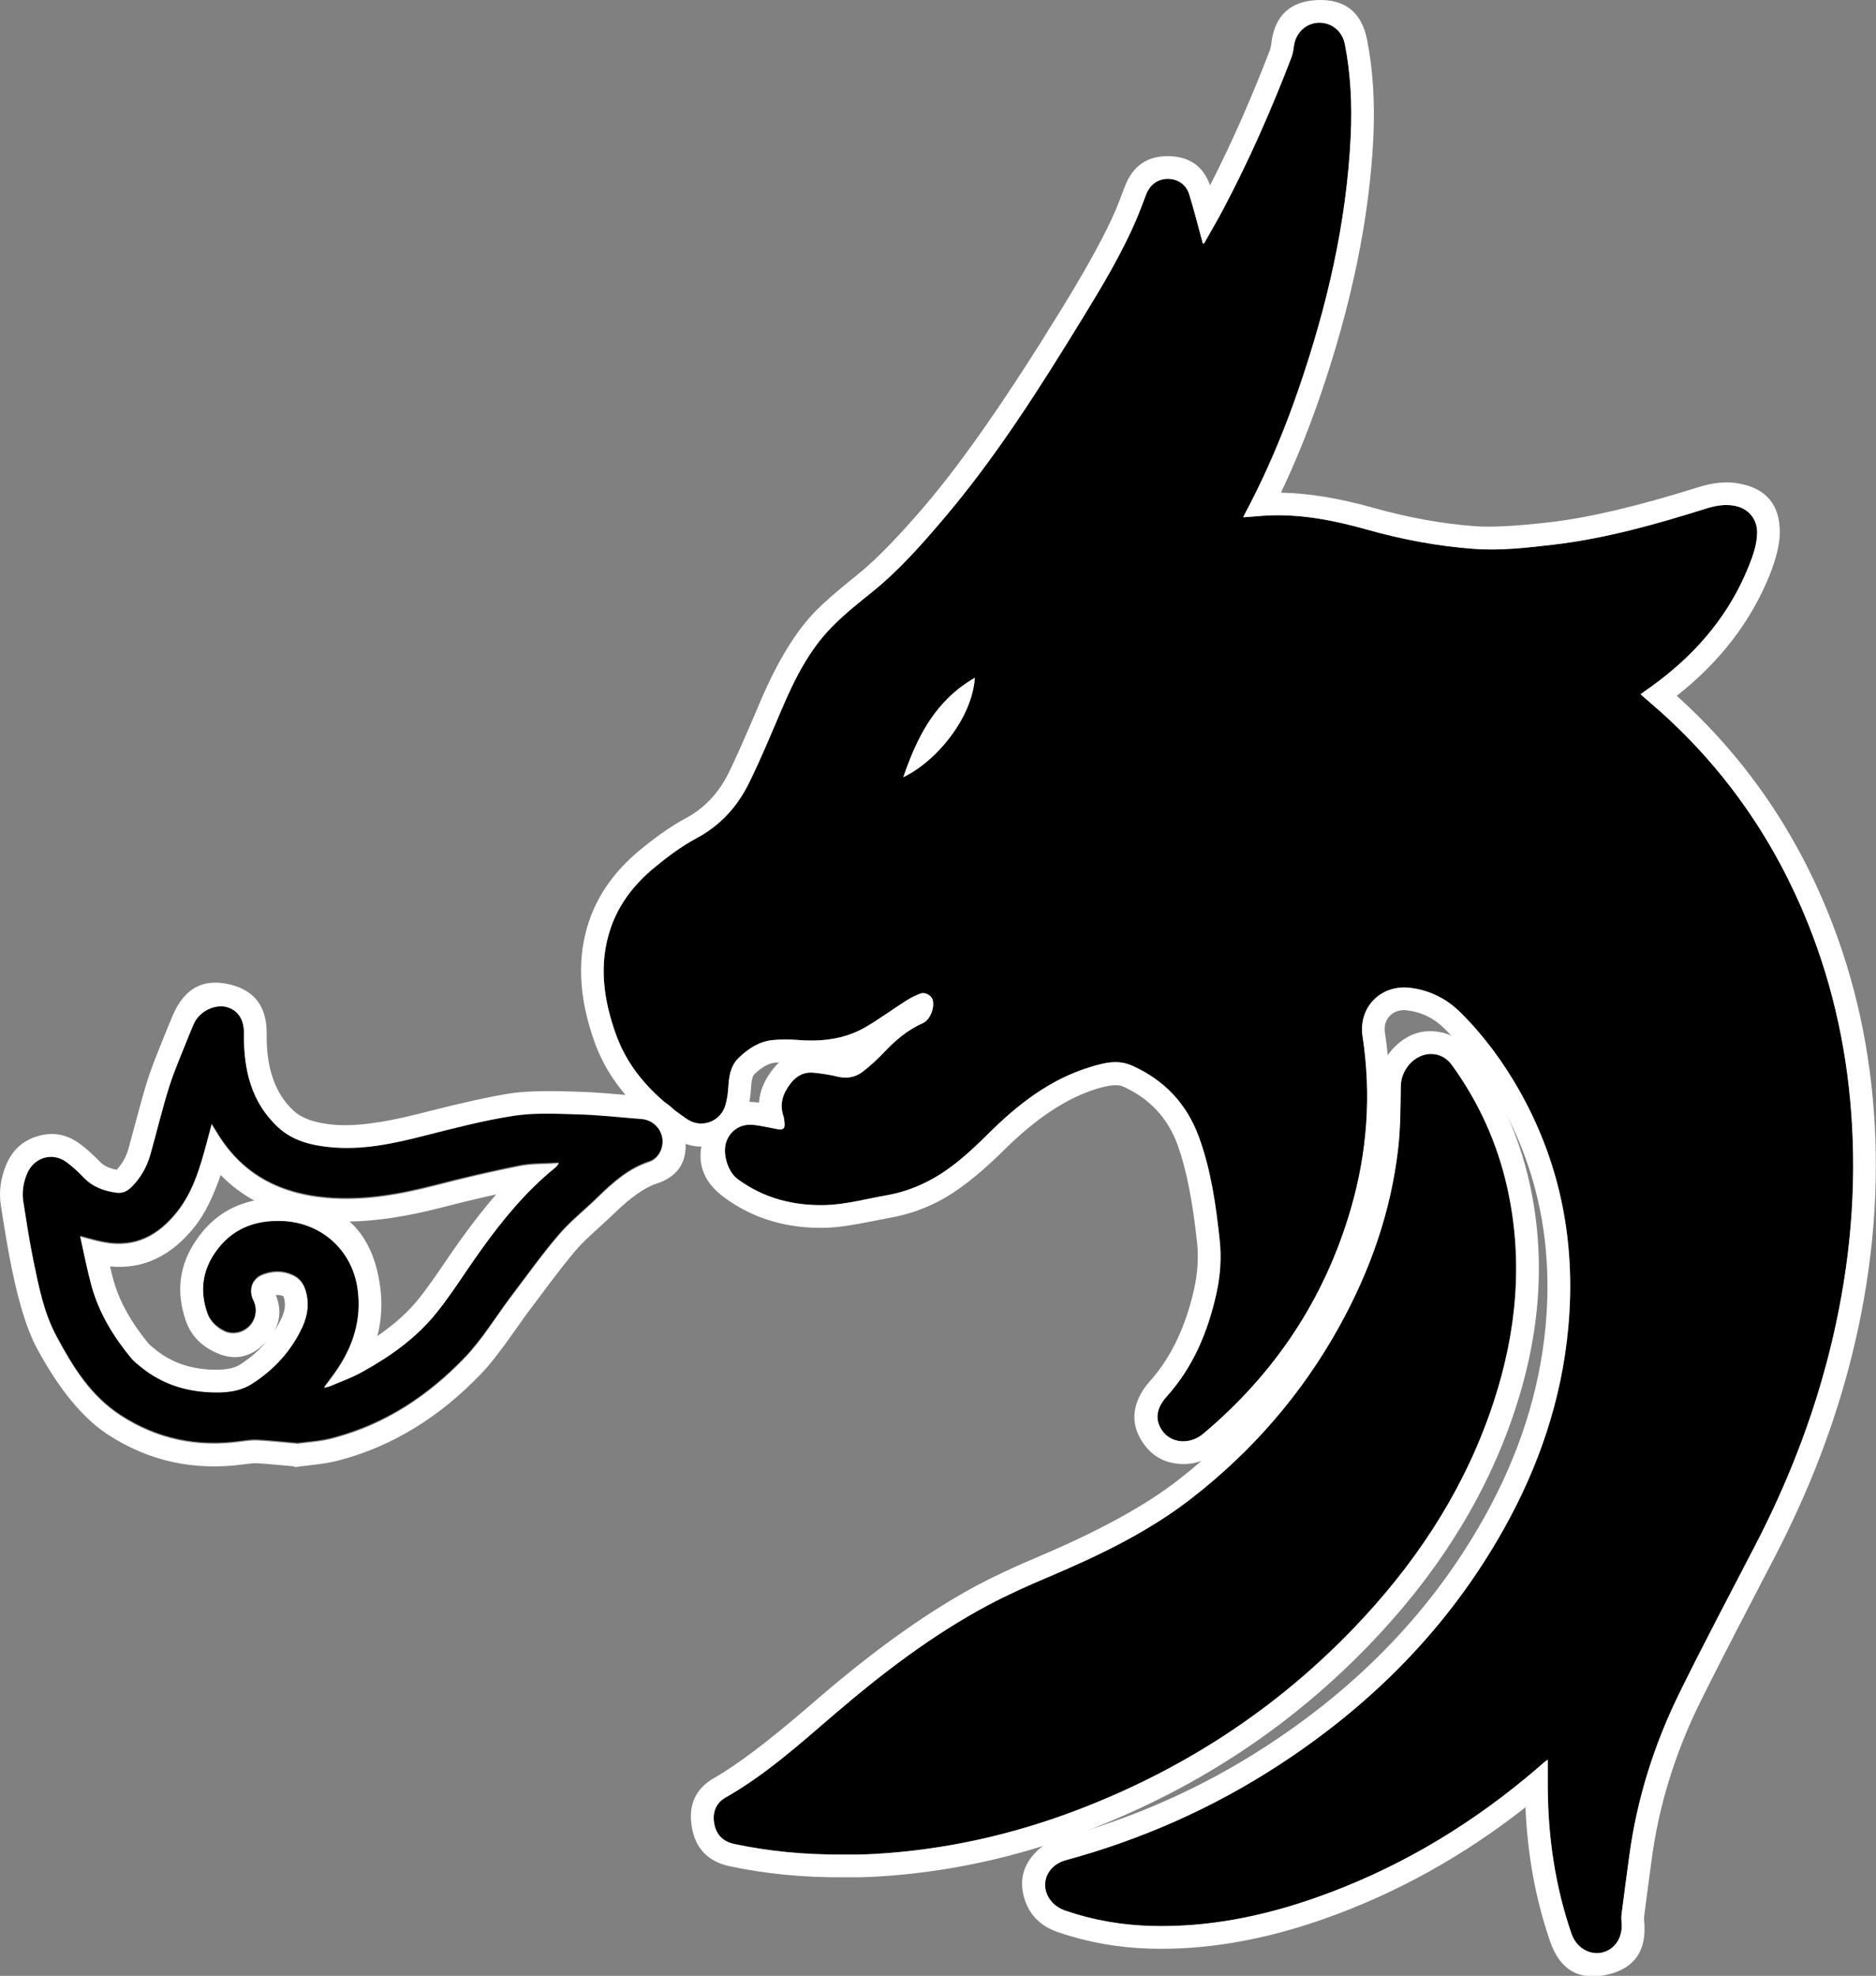 <?xml version="1.0" encoding="utf-8"?>
<svg width="82.615" height="87.004" viewBox="0 0 82.615 87.004" fill="none" xmlns="http://www.w3.org/2000/svg">
  <rect x="0" y="0" width="82.615" height="87.004" fill="#808080" stroke="none"/>
  <g>
    <g fill="#000000" fill-rule="evenodd" transform="translate(26.588 1)">
      <path d="M26.437 9.728C26.726 9.212 27.03 8.7 27.304 8.177C28.441 6.028 29.413 3.81 30.284 1.54C30.343 1.388 30.374 1.22 30.394 1.056C30.46 0.466 30.905 0.028 31.468 0.001C32.042 -0.022 32.523 0.356 32.64 0.942C32.901 2.267 32.96 3.603 32.901 4.946C32.722 8.814 31.843 12.54 30.585 16.184C29.937 18.059 29.167 19.887 28.23 21.637C28.21 21.673 28.198 21.708 28.167 21.778C28.472 21.755 28.753 21.731 29.03 21.712C30.597 21.602 32.105 21.895 33.605 22.317C35.148 22.751 36.722 23.052 38.327 23.169C39.503 23.255 40.671 23.118 41.839 22.981C44.128 22.712 46.331 22.091 48.519 21.403C48.941 21.27 49.355 21.188 49.8 21.27C50.394 21.376 50.8 21.837 50.796 22.446C50.792 22.973 50.616 23.458 50.425 23.938C49.487 26.27 47.878 28.04 45.831 29.446C45.78 29.481 45.733 29.52 45.663 29.571C45.983 29.852 46.296 30.118 46.601 30.391C49.46 32.969 51.585 36.063 53.023 39.63C54.183 42.513 54.812 45.509 54.98 48.606C55.163 51.958 54.8 55.259 53.983 58.513C53.237 61.489 52.124 64.321 50.714 67.044C49.601 69.196 48.46 71.341 47.39 73.516C46.269 75.79 45.507 78.192 45.167 80.716C45.05 81.571 44.937 82.43 44.827 83.286C44.812 83.411 44.815 83.54 44.827 83.665C44.89 84.309 44.526 84.856 43.952 84.981C43.401 85.098 42.827 84.747 42.624 84.153C41.909 82.079 41.593 79.938 41.577 77.751C41.573 77.341 41.577 76.927 41.577 76.485C41.523 76.52 41.476 76.548 41.433 76.587C38.44 79.219 35.093 81.259 31.324 82.575C28.992 83.391 26.597 83.872 24.113 83.805C22.82 83.77 21.558 83.552 20.335 83.134C19.441 82.829 19.148 81.848 19.773 81.231C19.918 81.087 20.125 80.974 20.32 80.919C23.66 80.013 26.793 78.634 29.695 76.747C33.839 74.059 37.226 70.641 39.648 66.313C41.183 63.571 42.183 60.641 42.476 57.497C42.82 53.813 42.175 50.325 40.359 47.079C39.64 45.797 38.781 44.626 37.738 43.586C37.124 42.977 36.382 42.602 35.515 42.497C34.218 42.344 33.226 43.356 33.421 44.641C33.812 47.208 33.628 49.735 32.906 52.223C31.753 56.192 29.558 59.485 26.398 62.137C25.82 62.621 24.999 62.563 24.605 62.004C24.339 61.633 24.32 61.239 24.542 60.84C24.613 60.715 24.698 60.602 24.796 60.493C25.964 59.192 26.609 57.645 26.984 55.961C27.156 55.176 27.214 54.395 27.128 53.598C26.964 52.067 26.749 50.543 26.222 49.086C25.687 47.614 24.706 46.567 23.277 45.926C22.64 45.641 22.046 45.797 21.429 45.985C19.632 46.532 18.218 47.649 16.917 48.942C16.093 49.758 15.245 50.539 14.187 51.063C13.632 51.336 13.058 51.528 12.456 51.633C11.566 51.789 10.679 52.035 9.784 52.063C8.39 52.102 7.062 51.774 5.905 50.922C5.448 50.586 5.206 49.746 5.421 49.223C5.612 48.75 6.066 48.469 6.601 48.532C6.945 48.571 7.288 48.653 7.628 48.715C7.925 48.77 7.999 48.696 7.96 48.391C7.948 48.313 7.944 48.231 7.921 48.157C7.73 47.61 7.894 47.149 8.226 46.715C8.487 46.375 8.823 46.188 9.253 46.235C9.601 46.27 9.948 46.321 10.284 46.403C10.702 46.508 11.085 46.442 11.413 46.188C11.749 45.926 12.066 45.637 12.358 45.325C12.854 44.801 13.394 44.344 14.058 44.051C14.386 43.907 14.604 43.329 14.476 42.989C14.413 42.825 14.151 42.676 13.96 42.747C13.733 42.829 13.511 42.942 13.308 43.071C12.706 43.454 12.132 43.883 11.515 44.239C10.581 44.774 9.554 44.879 8.495 44.79C8.148 44.762 7.796 44.766 7.452 44.797C6.855 44.852 6.374 45.172 5.956 45.571C5.608 45.899 5.522 46.344 5.495 46.809C5.479 47.098 5.44 47.395 5.358 47.672C5.147 48.391 4.304 48.704 3.683 48.286C2.288 47.34 1.124 46.169 0.546 44.559C-0.005 43.028 -0.235 41.446 0.315 39.852C0.683 38.786 1.362 37.926 2.214 37.219C2.8 36.735 3.417 36.27 4.081 35.915C5.132 35.352 5.882 34.528 6.394 33.493C6.909 32.45 7.354 31.372 7.812 30.301C8.386 28.95 9.03 27.637 10.073 26.582C10.616 26.032 11.229 25.547 11.835 25.059C12.999 24.122 13.976 23.012 14.94 21.879C17.268 19.145 19.183 16.122 21.054 13.071C21.936 11.633 22.811 10.184 23.476 8.625C23.624 8.274 23.753 7.918 23.89 7.563C24.058 7.125 24.413 6.872 24.851 6.875C25.28 6.879 25.644 7.114 25.784 7.555C25.995 8.227 26.163 8.911 26.351 9.59C26.362 9.626 26.366 9.665 26.374 9.7C26.394 9.715 26.413 9.719 26.437 9.727C26.437 9.727 26.437 9.728 26.437 9.728ZM16.347 28.845C14.612 29.841 13.807 31.434 13.194 33.224C14.698 32.497 16.23 30.583 16.347 28.845C16.347 28.845 16.347 28.845 16.347 28.845Z" />
      <path d="M26.367 9.692C26.367 9.695 26.368 9.698 26.368 9.701C26.387 9.716 26.406 9.72 26.429 9.727L26.431 9.728L26.431 9.728C26.44 9.712 26.449 9.697 26.458 9.681C26.485 9.633 26.511 9.585 26.538 9.538C26.541 9.533 26.544 9.529 26.546 9.524C26.576 9.471 26.607 9.418 26.637 9.365C26.732 9.199 26.827 9.033 26.921 8.867C26.925 8.859 26.93 8.85 26.935 8.842C26.99 8.744 27.045 8.646 27.099 8.547C27.167 8.424 27.233 8.301 27.298 8.178C28.435 6.029 29.407 3.81 30.279 1.541C30.337 1.389 30.368 1.221 30.388 1.056C30.454 0.467 30.9 0.029 31.462 0.002C32.036 -0.022 32.517 0.357 32.634 0.943C32.896 2.267 32.954 3.603 32.896 4.947C32.716 8.814 31.837 12.541 30.579 16.185C30.042 17.74 29.421 19.263 28.69 20.735C28.539 21.038 28.384 21.339 28.224 21.638C28.204 21.673 28.193 21.709 28.161 21.779C28.466 21.755 28.747 21.732 29.025 21.712C29.125 21.705 29.224 21.7 29.323 21.696C30.783 21.641 32.194 21.923 33.599 22.318C35.142 22.752 36.716 23.052 38.322 23.169C39.497 23.255 40.665 23.119 41.833 22.982C44.122 22.712 46.325 22.091 48.513 21.404C48.935 21.271 49.349 21.189 49.794 21.271C50.388 21.377 50.794 21.837 50.79 22.447C50.786 22.974 50.611 23.459 50.419 23.939C49.585 26.014 48.219 27.643 46.486 28.968C46.272 29.132 46.051 29.292 45.825 29.447C45.775 29.482 45.728 29.521 45.657 29.572C45.92 29.802 46.177 30.023 46.429 30.245C46.485 30.294 46.54 30.343 46.595 30.392C49.454 32.97 51.579 36.064 53.017 39.63C54.177 42.513 54.806 45.509 54.974 48.607C55.157 51.959 54.794 55.259 53.978 58.513C53.232 61.49 52.118 64.322 50.708 67.044C49.595 69.197 48.454 71.341 47.384 73.517C46.263 75.791 45.501 78.193 45.161 80.716C45.044 81.572 44.931 82.431 44.821 83.287C44.806 83.412 44.81 83.541 44.821 83.666C44.884 84.31 44.521 84.857 43.946 84.982C43.396 85.099 42.821 84.748 42.618 84.154C41.907 82.09 41.59 79.96 41.572 77.783C41.572 77.772 41.572 77.762 41.571 77.751C41.569 77.48 41.57 77.207 41.571 76.926C41.571 76.781 41.571 76.635 41.571 76.486C41.517 76.521 41.47 76.548 41.427 76.588C41.145 76.836 40.86 77.078 40.571 77.316C37.8 79.598 34.732 81.383 31.318 82.576C28.986 83.392 26.591 83.873 24.107 83.806C22.814 83.771 21.552 83.552 20.33 83.134C19.435 82.83 19.142 81.849 19.767 81.232C19.912 81.088 20.119 80.974 20.314 80.92C23.654 80.013 26.787 78.634 29.689 76.748C33.834 74.06 37.22 70.642 39.642 66.314C41.177 63.572 42.177 60.642 42.47 57.497C42.814 53.814 42.169 50.325 40.353 47.079C39.634 45.798 38.775 44.626 37.732 43.587C37.119 42.978 36.377 42.603 35.509 42.497C34.212 42.345 33.22 43.357 33.416 44.642C33.806 47.208 33.623 49.736 32.9 52.224C31.748 56.193 29.552 59.486 26.392 62.138C25.814 62.622 24.994 62.564 24.599 62.005C24.333 61.634 24.314 61.239 24.537 60.841C24.607 60.716 24.693 60.603 24.791 60.493C25.959 59.193 26.603 57.646 26.978 55.962C27.15 55.177 27.208 54.396 27.122 53.599C26.958 52.068 26.744 50.544 26.216 49.087C25.681 47.614 24.701 46.568 23.271 45.927C22.634 45.642 22.04 45.798 21.423 45.986C19.626 46.532 18.212 47.65 16.912 48.943C16.087 49.759 15.24 50.54 14.181 51.064C13.626 51.337 13.052 51.529 12.45 51.634C11.56 51.79 10.673 52.036 9.779 52.064C8.384 52.103 7.056 51.775 5.9 50.923C5.443 50.587 5.201 49.747 5.415 49.224C5.429 49.19 5.444 49.158 5.46 49.126C5.58 48.892 5.769 48.714 6 48.614C6.177 48.538 6.38 48.507 6.595 48.532C6.939 48.572 7.283 48.654 7.622 48.716C7.919 48.771 7.993 48.697 7.954 48.392C7.943 48.314 7.939 48.232 7.915 48.157C7.724 47.611 7.888 47.15 8.22 46.716C8.482 46.376 8.818 46.189 9.247 46.236C9.595 46.271 9.943 46.322 10.278 46.404C10.697 46.509 11.079 46.443 11.407 46.189C11.743 45.927 12.06 45.638 12.353 45.325C12.849 44.802 13.388 44.345 14.052 44.052C14.38 43.907 14.599 43.329 14.47 42.989C14.407 42.825 14.146 42.677 13.954 42.747C13.728 42.829 13.505 42.943 13.302 43.072C12.7 43.454 12.126 43.884 11.509 44.239C10.575 44.775 9.548 44.88 8.489 44.79C8.142 44.763 7.79 44.767 7.446 44.798C6.849 44.853 6.368 45.173 5.95 45.572C5.603 45.9 5.517 46.345 5.489 46.81C5.474 47.099 5.435 47.396 5.353 47.673C5.34 47.715 5.326 47.755 5.31 47.794C5.194 48.07 4.98 48.273 4.726 48.383C4.399 48.524 4.007 48.508 3.677 48.286C2.282 47.341 1.118 46.169 0.54 44.56C-0.011 43.029 -0.241 41.447 0.31 39.853C0.677 38.786 1.357 37.927 2.208 37.22C2.794 36.736 3.411 36.271 4.075 35.915C5.126 35.353 5.876 34.529 6.388 33.493C6.903 32.45 7.349 31.372 7.806 30.302C8.38 28.95 9.025 27.638 10.068 26.583C10.611 26.032 11.224 25.548 11.829 25.06C12.993 24.122 13.97 23.013 14.935 21.88C17.263 19.146 19.177 16.122 21.048 13.072C21.931 11.634 22.806 10.185 23.47 8.626C23.618 8.275 23.747 7.919 23.884 7.564C24.052 7.126 24.407 6.872 24.845 6.876C25.275 6.88 25.638 7.115 25.779 7.556C25.868 7.84 25.949 8.126 26.028 8.413C26.135 8.805 26.237 9.199 26.345 9.591C26.356 9.624 26.36 9.659 26.367 9.692ZM26.7 7.16Q26.248 5.889 24.854 5.876Q23.465 5.864 22.951 7.205Q22.913 7.304 22.839 7.499Q22.649 7.998 22.55 8.234Q21.881 9.804 20.196 12.549Q16.665 18.305 14.173 21.232Q12.393 23.322 11.201 24.281Q11.154 24.319 11.065 24.391Q9.898 25.331 9.356 25.88Q8.027 27.225 6.886 29.909Q6.817 30.071 6.68 30.393Q5.917 32.19 5.491 33.05Q4.838 34.373 3.603 35.034Q2.696 35.52 1.569 36.451Q-0.035 37.783 -0.635 39.526Q-1.467 41.933 -0.401 44.898Q0.469 47.32 3.119 49.116Q3.685 49.497 4.299 49.486Q4.061 50.812 5.307 51.728Q7.218 53.136 9.809 53.063Q10.529 53.041 11.873 52.765Q12.378 52.662 12.623 52.619Q13.654 52.438 14.624 51.96Q15.946 51.307 17.616 49.652Q19.737 47.544 21.714 46.942Q22.535 46.693 22.862 46.84Q24.622 47.628 25.276 49.428Q25.835 50.973 26.128 53.706Q26.234 54.685 26.002 55.745Q25.438 58.275 24.044 59.827Q23.814 60.085 23.664 60.353Q23.016 61.512 23.782 62.582Q24.351 63.386 25.354 63.46Q26.289 63.529 27.035 62.904Q32.066 58.681 33.86 52.503Q35.017 48.519 34.404 44.492Q34.333 44.021 34.618 43.73Q34.907 43.434 35.389 43.49Q36.331 43.605 37.026 44.296Q38.428 45.693 39.48 47.568Q41.976 52.028 41.475 57.405Q41.074 61.71 38.77 65.825Q35.395 71.856 29.144 75.909Q24.977 78.618 20.044 79.957Q19.467 80.118 19.065 80.52Q18.17 81.404 18.52 82.585Q18.847 83.686 20.006 84.081Q21.959 84.748 24.08 84.806Q27.698 84.903 31.648 83.52Q36.43 81.85 40.591 78.582Q40.721 81.718 41.672 84.478Q42.313 86.352 44.159 85.959Q46.01 85.556 45.817 83.572Q45.807 83.465 45.813 83.416L46.002 81.965L46.152 80.85Q46.629 77.308 48.281 73.959Q49.062 72.372 50.704 69.221Q51.301 68.074 51.596 67.504Q53.842 63.169 54.948 58.757Q56.247 53.576 55.972 48.553Q55.706 43.633 53.944 39.257Q51.675 33.626 47.263 29.648Q47.258 29.643 47.252 29.639Q50.108 27.395 51.348 24.309Q51.785 23.213 51.79 22.453Q51.802 20.612 49.975 20.288Q49.189 20.143 48.213 20.45Q44.275 21.688 41.717 21.989Q39.475 22.251 38.394 22.172Q36.209 22.013 33.87 21.355Q31.627 20.725 29.822 20.694Q30.754 18.738 31.525 16.511Q33.645 10.368 33.895 4.991Q33.996 2.675 33.615 0.747Q33.251 -1.072 31.413 -0.997Q29.603 -0.909 29.395 0.938Q29.375 1.104 29.345 1.183Q28.093 4.445 26.7 7.16ZM6.414 47.519Q6.558 47.521 6.711 47.539Q6.768 47.546 6.836 47.555Q6.882 46.818 7.426 46.108Q7.567 45.925 7.721 45.78Q7.63 45.786 7.537 45.794Q7.127 45.832 6.64 46.295Q6.514 46.414 6.488 46.869Q6.469 47.213 6.414 47.519ZM6.959 48.452L6.959 48.454L6.961 48.457Q6.96 48.454 6.959 48.452ZM16.341 28.845C15.895 29.102 15.51 29.397 15.175 29.726C14.599 30.289 14.167 30.949 13.815 31.671C13.576 32.163 13.373 32.685 13.189 33.224C13.742 32.957 14.299 32.529 14.788 32.008C15.213 31.555 15.587 31.031 15.862 30.482C16.13 29.947 16.304 29.387 16.341 28.845Z" fill="#FFFFFF" fill-rule="evenodd" />
    </g>
    <g fill="#000000" fill-rule="evenodd" transform="translate(31.424 46.406)">
      <path d="M5.714 35.254C4.093 35.266 2.479 35.125 0.893 34.785C0.413 34.68 0.108 34.379 0.022 33.887C-0.064 33.403 0.097 32.985 0.522 32.742C2.304 31.731 3.808 30.367 5.351 29.047C7.444 27.254 9.632 25.582 12.073 24.278C12.94 23.817 13.839 23.414 14.745 23.032C16.972 22.086 19.14 21.051 21.061 19.555C23.726 17.481 25.893 14.981 27.534 12.028C28.901 9.567 29.823 6.957 30.144 4.153C30.245 3.25 30.245 2.332 30.257 1.422C30.269 0.606 30.991 -0.101 31.745 0.012C32.069 0.059 32.319 0.231 32.511 0.492C33.691 2.121 34.503 3.914 34.944 5.875C35.659 9.074 35.366 12.215 34.355 15.305C33.179 18.903 31.202 22.024 28.648 24.793C25.12 28.617 20.901 31.422 16.05 33.278C13.163 34.383 10.178 35.051 7.089 35.227C6.858 35.239 6.628 35.25 6.401 35.254C6.175 35.258 5.944 35.254 5.714 35.254C5.714 35.254 5.714 35.254 5.714 35.254Z" />
      <path d="M5.854 35.258C5.81 35.258 5.766 35.258 5.722 35.258L5.721 35.258C5.676 35.258 5.631 35.258 5.585 35.258C4.01 35.261 2.443 35.119 0.901 34.789C0.421 34.683 0.116 34.383 0.03 33.89C-0.056 33.406 0.104 32.988 0.53 32.746C2.311 31.734 3.815 30.371 5.358 29.05C7.452 27.258 9.64 25.586 12.081 24.281C12.948 23.82 13.847 23.418 14.753 23.035C16.98 22.09 19.148 21.054 21.069 19.558C23.733 17.484 25.901 14.984 27.542 12.031C28.909 9.57 29.831 6.961 30.151 4.156C30.253 3.254 30.253 2.336 30.265 1.425C30.276 0.609 30.999 -0.098 31.753 0.015C32.077 0.062 32.327 0.234 32.519 0.496C33.698 2.125 34.511 3.918 34.952 5.879C35.667 9.078 35.374 12.218 34.362 15.308C33.187 18.906 31.21 22.027 28.655 24.797C25.128 28.621 20.909 31.425 16.057 33.281C13.171 34.386 10.186 35.054 7.097 35.23C6.866 35.242 6.636 35.254 6.409 35.258C6.258 35.26 6.105 35.259 5.952 35.258C5.92 35.258 5.887 35.258 5.854 35.258ZM5.722 36.258Q5.795 36.258 5.947 36.258Q6.264 36.26 6.426 36.257Q6.67 36.253 7.153 36.229Q11.855 35.961 16.415 34.215Q24.007 31.312 29.39 25.475Q33.574 20.939 35.313 15.619Q37.001 10.463 35.928 5.659Q35.222 2.524 33.326 -0.095Q32.775 -0.847 31.901 -0.974Q30.854 -1.131 30.039 -0.35Q29.28 0.377 29.265 1.413Q29.264 1.51 29.261 1.698Q29.243 3.286 29.158 4.043Q28.724 7.845 26.668 11.545Q24.331 15.752 20.455 18.769Q18.312 20.438 14.364 22.114Q12.728 22.805 11.61 23.399Q8.447 25.089 4.708 28.291Q4.53 28.443 4.176 28.748Q1.528 31.029 0.036 31.877Q-1.216 32.589 -0.955 34.062Q-0.711 35.459 0.692 35.767Q3.069 36.276 5.722 36.258Z" fill="#FFFFFF" fill-rule="evenodd" />
    </g>
    <g fill="#000000" fill-rule="evenodd" transform="translate(1 44.268)">
      <path d="M12.107 19.264C11.427 19.206 10.9 19.147 10.373 19.119C10.115 19.104 9.857 19.139 9.603 19.174C7.697 19.436 5.935 19.081 4.31 18.026C2.994 17.17 2.212 15.897 1.494 14.557C0.931 13.51 0.708 12.366 0.474 11.225C0.294 10.358 0.162 9.479 0.025 8.604C-0.042 8.178 0.029 7.768 0.193 7.37C0.486 6.659 1.302 6.401 1.923 6.858C2.197 7.057 2.447 7.295 2.681 7.537C3.083 7.959 3.583 8.135 4.142 8.209C4.419 8.245 4.634 8.12 4.818 7.932C5.205 7.537 5.466 7.073 5.619 6.545C5.904 5.537 6.142 4.518 6.458 3.522C6.712 2.733 7.052 1.971 7.357 1.198C7.412 1.057 7.474 0.92 7.533 0.78C7.767 0.229 8.462 -0.119 9.001 0.038C9.529 0.194 9.751 0.647 9.744 1.213C9.724 2.776 10.052 4.233 11.263 5.342C11.9 5.924 12.701 6.12 13.537 6.202C14.943 6.342 16.294 6.053 17.646 5.709C18.966 5.373 20.29 5.026 21.634 4.819C22.579 4.674 23.564 4.733 24.529 4.76C25.439 4.788 26.345 4.893 27.255 4.963C27.712 4.998 28.091 5.346 28.166 5.799C28.24 6.237 28.009 6.725 27.584 6.862C26.666 7.163 25.986 7.78 25.318 8.428C24.752 8.983 24.119 9.479 23.607 10.077C22.873 10.936 22.212 11.862 21.529 12.764C20.841 13.674 20.248 14.67 19.462 15.491C17.865 17.155 15.974 18.413 13.713 19.014C13.142 19.178 12.548 19.202 12.107 19.264C12.107 19.264 12.107 19.264 12.107 19.264ZM2.533 10.143C2.697 10.877 2.833 11.596 3.025 12.295C3.349 13.491 3.986 14.53 4.767 15.483C4.908 15.651 5.087 15.787 5.259 15.924C6.126 16.616 7.13 16.944 8.232 16.994C8.884 17.026 9.529 16.983 10.091 16.627C11.064 16.01 11.818 15.186 12.31 14.139C12.552 13.623 12.627 13.076 12.455 12.518C12.365 12.229 12.189 11.994 11.908 11.862C11.474 11.655 11.029 11.662 10.588 11.823C10.103 12.002 9.927 12.491 10.162 12.959C10.349 13.334 10.275 13.799 9.978 14.104C9.689 14.401 9.228 14.494 8.861 14.307C8.521 14.139 8.252 13.869 8.13 13.522C7.806 12.592 7.896 11.694 8.459 10.866C9.166 9.823 10.177 9.412 11.404 9.451C13.146 9.51 14.509 10.733 14.748 12.455C14.939 13.826 14.533 15.041 13.748 16.151C13.603 16.354 13.451 16.553 13.267 16.803C13.396 16.768 13.474 16.752 13.545 16.725C13.99 16.533 14.447 16.373 14.873 16.143C16.142 15.451 17.318 14.627 18.228 13.491C18.705 12.897 19.131 12.264 19.556 11.635C20.689 9.971 21.888 8.366 23.47 7.088C23.509 7.057 23.537 7.014 23.615 6.916C22.99 6.955 22.42 6.932 21.873 7.041C20.631 7.287 19.396 7.58 18.17 7.897C16.595 8.303 15.009 8.588 13.373 8.444C11.365 8.268 9.736 7.455 8.638 5.713C8.541 5.557 8.443 5.397 8.322 5.205C8.248 5.49 8.181 5.737 8.115 5.979C7.822 7.061 7.529 8.135 6.818 9.045C5.978 10.115 4.935 10.678 3.545 10.397C3.224 10.338 2.9 10.241 2.533 10.143C2.533 10.143 2.533 10.143 2.533 10.143Z" />
      <path d="M12.107 19.31C11.427 19.252 10.9 19.193 10.373 19.166C10.115 19.15 9.857 19.185 9.603 19.22C7.697 19.482 5.935 19.127 4.31 18.072C2.994 17.216 2.212 15.943 1.494 14.603C0.931 13.556 0.709 12.412 0.474 11.271C0.295 10.404 0.162 9.525 0.025 8.65C-0.041 8.224 0.029 7.814 0.193 7.416C0.486 6.705 1.302 6.447 1.923 6.904C2.197 7.103 2.447 7.341 2.681 7.583C3.084 8.005 3.584 8.181 4.142 8.255C4.42 8.291 4.634 8.166 4.818 7.978C5.205 7.583 5.466 7.119 5.619 6.591C5.904 5.584 6.142 4.564 6.459 3.568C6.713 2.779 7.052 2.017 7.357 1.244C7.412 1.103 7.474 0.966 7.533 0.826C7.767 0.275 8.462 -0.073 9.002 0.084C9.529 0.24 9.752 0.693 9.744 1.259C9.724 2.822 10.052 4.279 11.263 5.388C11.9 5.97 12.701 6.166 13.537 6.248C14.943 6.388 16.294 6.099 17.646 5.755C18.966 5.42 20.291 5.072 21.634 4.865C22.455 4.739 23.305 4.767 24.147 4.794C24.274 4.798 24.402 4.803 24.529 4.806C25.439 4.834 26.345 4.939 27.256 5.009C27.712 5.045 28.091 5.392 28.166 5.845C28.24 6.283 28.009 6.771 27.584 6.908C26.666 7.209 25.986 7.826 25.318 8.474C24.752 9.029 24.119 9.525 23.607 10.123C22.873 10.982 22.213 11.908 21.529 12.81C20.841 13.72 20.248 14.716 19.463 15.537C17.865 17.201 15.974 18.459 13.713 19.06C13.142 19.224 12.549 19.248 12.107 19.31L12.107 19.31ZM11.42 20.252Q11.716 20.279 11.911 20.297L12.023 20.332L12.247 20.3Q12.353 20.285 12.614 20.257Q13.494 20.163 13.97 20.026Q17.419 19.109 20.185 16.228Q20.765 15.622 21.691 14.299Q22.112 13.697 22.326 13.414Q22.498 13.187 22.838 12.732Q23.837 11.393 24.367 10.773Q24.653 10.439 25.36 9.8Q25.8 9.402 26.015 9.192Q27.13 8.109 27.889 7.86Q29.437 7.363 29.152 5.684Q28.898 4.133 27.332 4.012Q27.055 3.991 26.495 3.941Q25.215 3.826 24.557 3.807Q24.432 3.803 24.179 3.795Q22.395 3.737 21.482 3.876Q20.183 4.077 17.671 4.717Q17.489 4.764 17.4 4.786Q15.021 5.391 13.634 5.252Q12.472 5.138 11.939 4.651Q10.716 3.53 10.744 1.273Q10.767 -0.436 9.28 -0.877Q7.402 -1.421 6.61 0.441Q6.59 0.488 6.548 0.585Q6.466 0.776 6.427 0.877Q6.34 1.097 6.159 1.539Q5.698 2.666 5.506 3.265Q5.299 3.914 4.957 5.207Q4.76 5.952 4.658 6.314Q4.502 6.854 4.138 7.242Q3.65 7.15 3.4 6.888Q2.921 6.394 2.516 6.098Q1.65 5.461 0.646 5.764Q-0.33 6.059 -0.732 7.035Q-1.1 7.928 -0.963 8.804Q-0.951 8.879 -0.928 9.027Q-0.674 10.656 -0.505 11.472Q-0.498 11.51 -0.482 11.587Q-0 13.935 0.612 15.076Q2.083 17.817 3.766 18.911Q6.462 20.661 9.74 20.211Q10.151 20.154 10.321 20.164Q10.664 20.182 11.42 20.252ZM2.533 10.189L2.533 10.189L2.533 10.189L2.533 10.189C2.616 10.56 2.692 10.926 2.771 11.289C2.849 11.644 2.93 11.995 3.025 12.341C3.349 13.537 3.986 14.576 4.767 15.529C4.908 15.697 5.088 15.833 5.259 15.97C6.127 16.662 7.131 16.99 8.232 17.041C8.884 17.072 9.529 17.029 10.091 16.673C11.064 16.056 11.818 15.232 12.31 14.185C12.553 13.669 12.627 13.123 12.455 12.564C12.365 12.275 12.189 12.04 11.908 11.908C11.474 11.701 11.029 11.708 10.588 11.869C10.103 12.048 9.928 12.537 10.162 13.005C10.349 13.38 10.275 13.845 9.978 14.15C9.689 14.447 9.228 14.54 8.861 14.353C8.521 14.185 8.252 13.915 8.131 13.568C7.806 12.638 7.896 11.74 8.459 10.912C9.166 9.869 10.178 9.458 11.404 9.497C13.146 9.556 14.51 10.779 14.748 12.501C14.894 13.547 14.692 14.502 14.24 15.389C14.099 15.664 13.934 15.934 13.748 16.197C13.66 16.321 13.569 16.443 13.469 16.577C13.467 16.579 13.466 16.581 13.464 16.583C13.402 16.667 13.337 16.754 13.267 16.849C13.396 16.814 13.474 16.798 13.545 16.771C13.99 16.579 14.447 16.419 14.873 16.189C14.906 16.171 14.94 16.152 14.973 16.134C16.204 15.454 17.342 14.643 18.228 13.537C18.705 12.943 19.131 12.31 19.556 11.681C20.441 10.381 21.367 9.117 22.484 8.017C22.797 7.709 23.125 7.414 23.471 7.134C23.51 7.103 23.537 7.06 23.615 6.962C23.056 6.997 22.542 6.982 22.048 7.057C21.989 7.065 21.931 7.076 21.873 7.087C20.631 7.333 19.396 7.626 18.17 7.943C16.596 8.349 15.01 8.634 13.373 8.49C11.609 8.335 10.138 7.689 9.062 6.354C8.913 6.169 8.772 5.971 8.638 5.759C8.541 5.603 8.443 5.443 8.322 5.251C8.248 5.536 8.181 5.783 8.115 6.025C8.067 6.203 8.018 6.381 7.968 6.559C7.714 7.457 7.412 8.331 6.818 9.091C5.992 10.143 4.97 10.705 3.615 10.456C3.591 10.452 3.568 10.447 3.545 10.443C3.224 10.384 2.9 10.287 2.533 10.189ZM3.845 11.498Q3.927 11.849 3.99 12.077Q4.365 13.46 5.541 14.895Q5.596 14.961 5.834 15.149Q5.866 15.175 5.882 15.188Q6.872 15.977 8.278 16.041Q9.153 16.083 9.557 15.828Q10.268 15.377 10.768 14.769Q10.733 14.809 10.694 14.848Q9.677 15.892 8.406 15.243Q7.499 14.795 7.186 13.897Q6.52 11.986 7.632 10.35Q8.593 8.931 10.196 8.597Q9.376 8.145 8.718 7.472Q8.216 8.927 7.606 9.707Q6.036 11.707 3.845 11.498ZM11.064 14.369Q11.255 14.079 11.405 13.759Q11.63 13.282 11.499 12.858Q11.485 12.814 11.481 12.812Q11.327 12.739 11.146 12.757Q11.496 13.622 11.064 14.369ZM20.85 8.325Q19.71 8.578 18.42 8.911Q16.18 9.489 14.397 9.522Q15.479 10.489 15.738 12.364Q15.895 13.486 15.619 14.563Q16.748 13.785 17.448 12.912Q17.884 12.368 18.686 11.183L18.728 11.12Q19.82 9.517 20.85 8.325Z" fill="#FFFFFF" fill-rule="evenodd" />
    </g>
  </g>
</svg>
